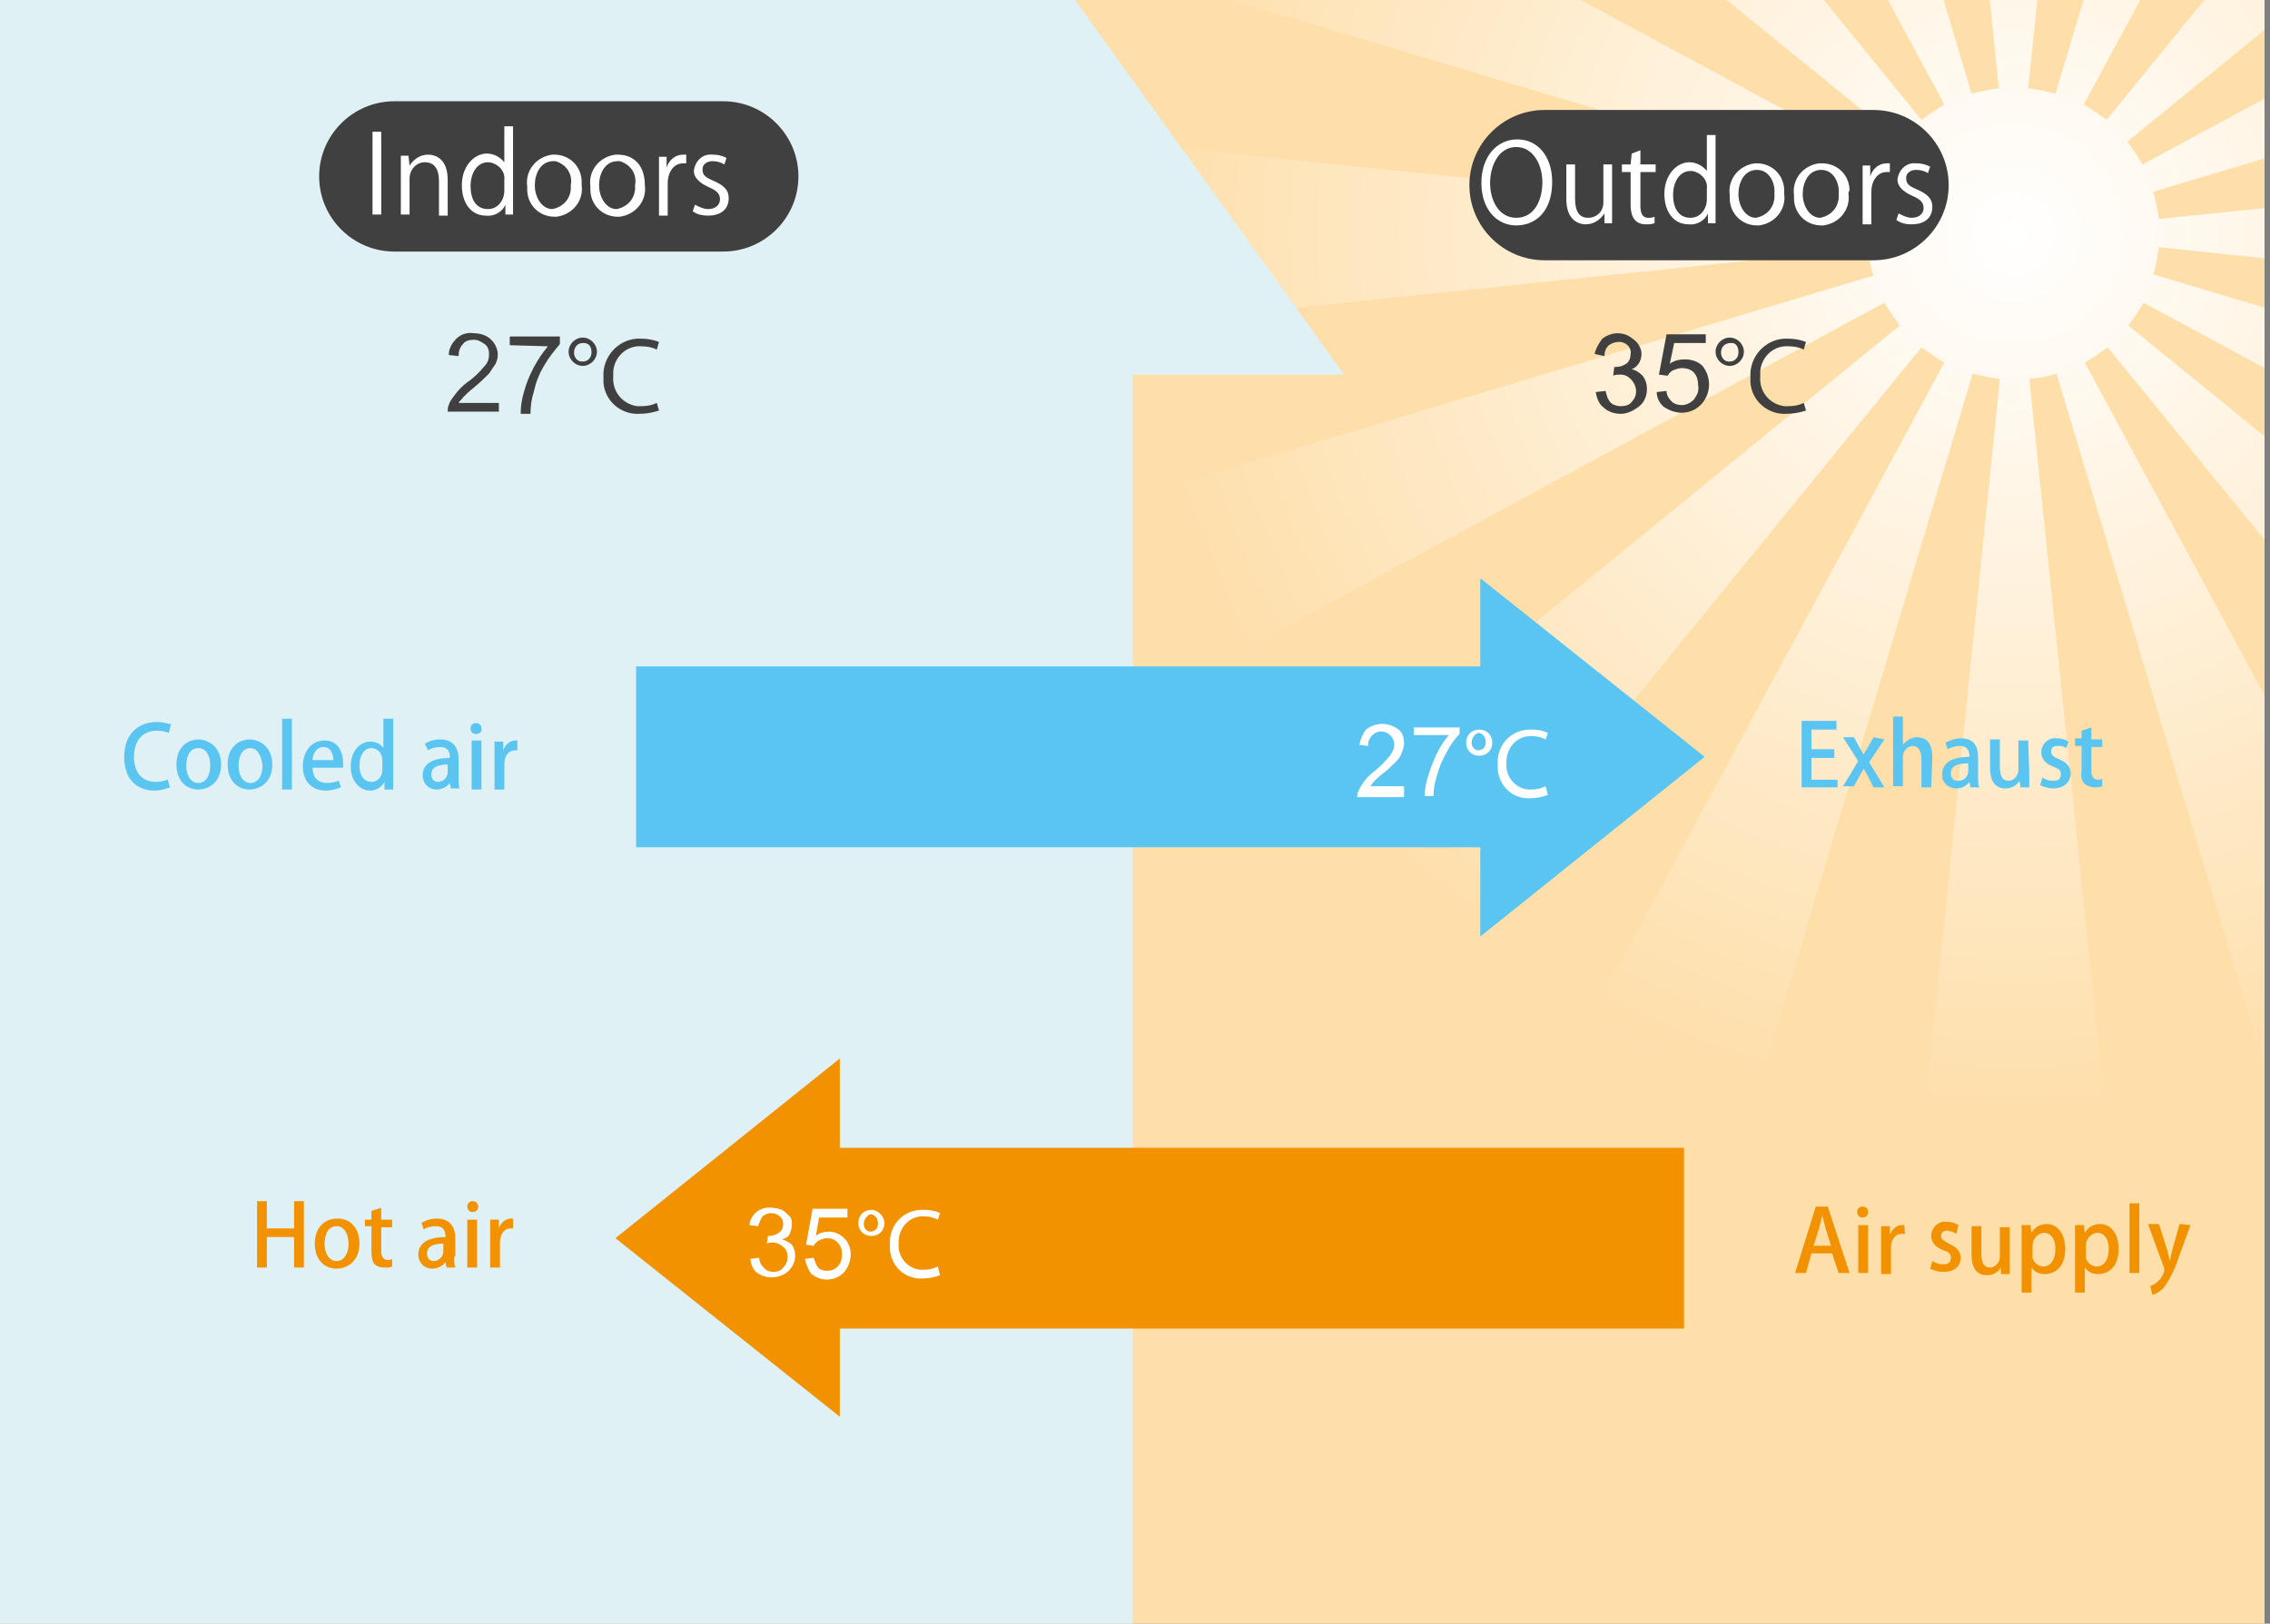 <svg version="1.1" id="Ebene_1" xmlns="http://www.w3.org/2000/svg" xmlns:xlink="http://www.w3.org/1999/xlink" x="0" y="0" viewBox="0 0 208.4 149.1" xml:space="preserve"><rect x="0" y="0" width="208.4" height="149.1" fill="#808080" stroke="none"/><style>.st4{fill:#404040}.st5{fill:#fff}.st6{fill:#f39200}.st7{fill:#5bc5f2}.st8{fill:none}</style><g id="下地"><path d="M0 0h207.9v149.1H0V0z" fill="#fedea9"/><defs><path id="SVGID_1_" d="M0 0h207.9v149.1H0z"/></defs><clipPath id="SVGID_2_"><use xlink:href="#SVGID_1_" overflow="visible"/></clipPath><g clip-path="url(#SVGID_2_)"><radialGradient id="SVGID_3_" cx="184.85" cy="3735.87" r="82.65" gradientTransform="translate(0 -3714.42)" gradientUnits="userSpaceOnUse"><stop offset="0" stop-color="#fff"/><stop offset="1" stop-color="#fedea9"/></radialGradient><path d="M267.5 30V13l-69.3 7.1c-.1-.8-.3-1.7-.5-2.5l66.8-20L258-18l-61.3 33.1c-.4-.7-.9-1.4-1.4-2.1l54.1-44-12-12-44 54c-.7-.5-1.4-1-2.1-1.4l33.1-61.3-15.7-6.5-20 66.8c-.8-.2-1.7-.4-2.5-.5l7.2-69.3h-17l7.1 69.3c-.8.1-1.7.3-2.5.5l-19.9-66.8-15.7 6.5 33.1 61.3c-.7.4-1.4.9-2.1 1.4l-44-54-12 12 54.1 44c-.5.7-1 1.4-1.4 2.1L111.8-18l-6.5 15.7L172 17.6c-.2.8-.4 1.7-.5 2.5L102.2 13v17l69.3-7.2c.1.8.2 1.7.5 2.5l-66.8 20 6.5 15.7L173 27.8c.4.7.9 1.4 1.4 2.1l-54 44 12 12 44-54c.7.5 1.4 1 2.1 1.4l-33.1 61.3 15.7 6.5 20-66.8c.8.2 1.7.4 2.5.5l-7.1 69.3h17l-7.2-69.3c.8-.1 1.7-.2 2.5-.5l20 66.8 15.7-6.5-33.1-61.3c.7-.4 1.4-.9 2.1-1.4l44 54 12-12-54.1-44c.5-.7 1-1.4 1.4-2.1L258 60.9l6.5-15.7-66.8-20c.2-.8.4-1.7.5-2.5l69.3 7.3z" fill="url(#SVGID_3_)"/></g><path d="M98.7 0l24.7 34.4H104v114.7H0V0h98.7z" fill="#e0f1f5"/><path class="st4" d="M36.2 9.3h30.2c3.8 0 6.9 3.1 6.9 6.9s-3.1 6.9-6.9 6.9H36.2c-3.8 0-6.9-3.1-6.9-6.9s3.1-6.9 6.9-6.9z"/><path class="st5" d="M34.2 12.1h.8v7.6h-.8v-7.6zm6.9 7.7h-.8v-3.2c0-.9-.3-1.7-1.3-1.7-.8 0-1.4.7-1.4 1.5v3.3h-.8v-5.4h.7l.1.9c.4-.6 1-1 1.7-1s1.8.4 1.8 2.3v3.3zm6-1.4v1.3h-.7v-.9c-.3.7-1.1 1.1-1.8 1-1.3 0-2.2-1.1-2.2-2.8s1.1-2.9 2.3-2.9c.6 0 1.2.3 1.6.8v-3.3h.8v6.8zm-.8-1.9c.1-.8-.6-1.5-1.4-1.6h-.1c-1 0-1.6 1-1.6 2.2s.5 2.1 1.6 2.1c.9 0 1.5-.8 1.5-1.7v-1zm7.1.5c.2 1.4-.8 2.7-2.3 2.9h-.2c-1.4 0-2.5-1.1-2.5-2.5v-.3c-.2-1.4.8-2.7 2.3-2.9h.2c1.4 0 2.5 1.1 2.5 2.5v.3zm-2.6-2.2c-1.2 0-1.7 1.2-1.7 2.2 0 1.2.7 2.2 1.6 2.2 1.1-.2 1.8-1.1 1.7-2.2.2-1-.4-1.9-1.4-2.2h-.2zm8.4 2.2c.2 1.4-.8 2.7-2.3 2.9h-.2c-1.4 0-2.5-1.1-2.5-2.5v-.3c-.2-1.4.8-2.7 2.3-2.9h.2c1.6 0 2.5 1.1 2.5 2.8zm-2.5-2.2C55.5 14.8 55 16 55 17c0 1.2.7 2.2 1.6 2.2 1.1-.2 1.8-1.1 1.7-2.2.2-1-.4-1.9-1.4-2.2h-.2zm6.3.2h-.3c-.9 0-1.4.9-1.4 1.8v3h-.8v-5.4h.7v1c.2-.7.8-1.2 1.5-1.2h.3v.8zm3.5.1c-.3-.2-.7-.3-1.1-.3-.5 0-.9.3-.9.7v.1c0 .5.3.7 1 1 .9.4 1.4.8 1.4 1.6 0 1-.7 1.6-1.9 1.6-.5 0-1-.1-1.4-.4l.2-.6c.4.2.8.4 1.2.4.7 0 1.1-.4 1.1-.9s-.3-.8-1-1.1c-.9-.4-1.4-.9-1.4-1.5.1-.9.8-1.6 1.7-1.5h.1c.4 0 .8.1 1.2.3l-.2.6z"/><path class="st6" d="M154.6 105.4H77.1v-8.2l-20.6 16.5 20.6 16.4V122h77.5v-16.6z"/><path class="st7" d="M58.4 77.8h77.5V86l20.6-16.5-20.6-16.4v8.1H58.4v16.6z"/><path class="st4" d="M45.8 37v.8h-4.7c0-.2 0-.4.1-.6.1-.4.4-.7.6-1 .3-.4.7-.8 1.1-1.1.6-.4 1.1-.9 1.6-1.5.3-.3.4-.7.4-1.1 0-.3-.1-.7-.4-.9-.3-.2-.6-.4-1-.4s-.8.1-1 .4c-.3.3-.4.7-.4 1.1l-.9-.1c0-.6.3-1.1.7-1.5s1-.6 1.6-.5c.6 0 1.2.2 1.6.6.4.4.6.9.6 1.4 0 .3-.1.6-.2.8l-.6.9c-.3.3-.7.7-1.4 1.3-.4.3-.7.6-1 .9-.1.2-.3.3-.4.5h3.7zm1-5.3v-.8h4.6v.7c-.5.6-1 1.2-1.4 1.9-.5.8-.8 1.6-1 2.5-.2.6-.3 1.3-.3 2h-.9c0-.7.1-1.3.3-2 .4-1.5 1.2-3 2.2-4.2l-3.5-.1zM54.8 32.3c0 .7-.6 1.3-1.3 1.3s-1.3-.6-1.3-1.3.6-1.3 1.3-1.3c.7 0 1.3.6 1.3 1.3zm-2.1.1c0 .4.3.8.7.8h.1c.5 0 .8-.4.8-.8v-.1c0-.4-.2-.8-.7-.8h-.1c-.5 0-.8.4-.8.9zm7.8 5.3c-.6.2-1.2.3-1.8.3-1.7.1-3.2-1.2-3.3-2.9v-.5c-.1-1.8 1.3-3.4 3.1-3.5h.4c.5 0 1.1.1 1.6.3l-.2.7c-.4-.2-.9-.3-1.4-.3-1.4-.1-2.5 1-2.6 2.3v.5c-.1 1.3.8 2.5 2.2 2.7h.4c.5 0 1-.1 1.4-.3l.2.7zM146.5 36l.9-.1c.1.4.2.8.5 1.1.2.2.6.3.9.3.4 0 .8-.1 1-.4.6-.6.5-1.5-.1-2.1-.2-.2-.5-.4-.9-.4h-.1c-.2 0-.4 0-.6.1l.1-.8h.1c.4 0 .7-.1 1-.3s.4-.6.4-.9c.1-.5-.3-1-.9-1.1h-.2c-.3 0-.6.1-.9.3-.3.3-.4.6-.4 1l-.9-.2c.1-.5.4-1 .7-1.4.4-.3.9-.5 1.4-.5.4 0 .8.1 1.1.3.3.2.6.4.8.7.2.3.3.6.3.9s-.1.6-.2.8c-.2.3-.4.5-.7.6.4.1.7.3 1 .6.3.4.4.8.4 1.2 0 .6-.2 1.2-.7 1.6-.5.4-1.1.7-1.7.7-.6 0-1.2-.2-1.6-.6-.4-.3-.6-.8-.7-1.4zm5.6 0l.9-.1c0 .4.2.7.5 1 .2.2.6.3.9.3.4 0 .8-.2 1.1-.5.3-.4.5-.8.4-1.3 0-.4-.1-.9-.4-1.2-.3-.3-.7-.4-1.1-.4-.3 0-.5.1-.8.2-.2.1-.4.3-.5.5l-.8-.1.7-3.7h3.6v.8h-2.9l-.4 1.9c.4-.3.9-.4 1.4-.4.6 0 1.2.2 1.6.6.4.5.6 1.1.6 1.7 0 .6-.2 1.2-.6 1.7-.5.6-1.2.9-1.9.9-.6 0-1.1-.2-1.6-.5-.4-.3-.7-.8-.7-1.4zM160.1 32.3c0 .7-.6 1.3-1.3 1.3s-1.3-.6-1.3-1.3.6-1.3 1.3-1.3 1.3.6 1.3 1.3zm-2.1.1c0 .4.3.8.7.8h.1c.5 0 .8-.4.8-.8v-.1c0-.4-.2-.8-.6-.8h-.1c-.6 0-.9.4-.9.9zm7.8 5.3c-.6.2-1.2.3-1.8.3-1.7.1-3.2-1.2-3.3-2.9v-.5c-.1-1.8 1.3-3.4 3.1-3.5h.4c.5 0 1.1.1 1.6.3l-.2.7c-.4-.2-.9-.3-1.4-.3-1.4-.1-2.5 1-2.6 2.3v.5c-.1 1.3.8 2.5 2.2 2.7h.4c.5 0 1-.1 1.4-.3l.2.7z"/><path class="st5" d="M68.9 115.6l.8-.1c0 .4.2.7.5 1 .2.2.5.3.8.3s.7-.1.9-.4c.3-.3.4-.6.4-1 0-.3-.1-.7-.4-.9-.2-.2-.6-.4-.9-.4-.2 0-.4 0-.6.1l.1-.7h.1c.3 0 .6-.1.9-.3.3-.2.4-.5.4-.8s-.1-.5-.3-.7c-.5-.4-1.1-.4-1.6 0-.2.3-.3.6-.4.9l-.8-.1c.1-1 1-1.7 2-1.6.3 0 .7.1 1 .2.3.2.5.4.7.6s.2.5.2.8-.1.5-.2.8-.4.4-.7.5c.3.1.7.3.9.5.2.3.3.6.3 1 0 .5-.2 1-.6 1.4s-1 .6-1.6.6c-.5 0-1-.2-1.4-.5-.3-.3-.5-.8-.5-1.2zm5 0l.8-.1c.1.3.2.6.4.9.2.2.5.3.8.3.4 0 .7-.1 1-.4s.4-.7.4-1.1-.1-.8-.4-1.1c-.3-.3-.6-.4-1-.4-.2 0-.5.1-.7.2s-.4.3-.5.5l-.7-.1.6-3.3h3.2v.8h-2.6l-.3 1.7c.3-.3.8-.4 1.2-.4.5 0 1 .2 1.4.6s.6.9.6 1.5c0 .5-.2 1.1-.5 1.5-.4.5-1 .8-1.7.8-.5 0-1-.2-1.4-.5-.3-.4-.5-.9-.6-1.4zM81.2 112.3c0 .7-.5 1.2-1.2 1.2s-1.2-.5-1.2-1.2.5-1.2 1.2-1.2c.6 0 1.2.6 1.2 1.2zm-1.9.1c0 .4.3.7.6.7.4 0 .7-.3.7-.7v-.1c0-.4-.3-.8-.7-.8-.3.1-.6.5-.6.9zm7 4.7c-.5.2-1.1.3-1.6.3-1.6.1-2.9-1.1-3-2.7v-.4c-.1-1.7 1.1-3.1 2.8-3.2h.4c.5 0 1 .1 1.4.3l-.2.6c-.4-.2-.8-.3-1.2-.3-1.3-.1-2.3.9-2.4 2.2v.3c-.1 1.2.8 2.3 2 2.4h.3c.5 0 .9-.1 1.3-.3l.2.8zM128.9 72.4v.8h-4.3c0-.2 0-.4.1-.5.1-.3.3-.6.5-.9.3-.4.6-.7 1-1 .5-.4 1-.9 1.4-1.4.2-.3.4-.6.4-1 0-.3-.1-.6-.3-.8-.4-.5-1.2-.6-1.7-.1-.3.3-.4.6-.4 1l-.8-.1c.1-.5.3-1 .6-1.4.9-.7 2.1-.7 3 0 .4.3.5.8.5 1.3 0 .3-.1.5-.2.8-.1.3-.3.6-.5.8-.4.4-.8.8-1.2 1.1-.3.2-.6.5-.9.8-.1.1-.2.3-.3.4h3.1v.2zm.9-4.8v-.8h4.2v.6c-.5.5-.9 1.1-1.2 1.7-.4.7-.7 1.4-.9 2.2-.2.6-.3 1.2-.3 1.8h-.8c0-.6.1-1.2.3-1.8.2-.7.5-1.4.8-2.1.3-.6.7-1.2 1.1-1.7h-3.2v.1zM137 68.2c0 .7-.5 1.2-1.2 1.2s-1.2-.5-1.2-1.2.5-1.2 1.2-1.2 1.2.5 1.2 1.2zm-1.9 0c0 .4.3.7.6.7.4 0 .7-.3.7-.7v-.1c0-.4-.3-.8-.7-.8-.3.1-.6.5-.6.9zm7 4.8c-.5.2-1.1.3-1.6.3-1.6.1-2.9-1.1-3-2.7v-.4c-.1-1.7 1.1-3.1 2.8-3.2h.4c.5 0 1 .1 1.4.3l-.2.6c-.4-.2-.8-.3-1.2-.3-1.3-.1-2.3.9-2.4 2.2v.3c-.1 1.2.8 2.3 2 2.4h.3c.5 0 .9-.1 1.3-.3l.2.8z"/></g><path class="st4" d="M141.8 10.1H172c3.8 0 6.9 3.1 6.9 6.9s-3.1 6.9-6.9 6.9h-30.2c-3.8 0-6.9-3.1-6.9-6.9s3.1-6.9 6.9-6.9z"/><path class="st5" d="M142.5 16.7c0 2.7-1.5 4-3.3 4s-3.2-1.5-3.2-3.9 1.4-4 3.3-4 3.2 1.6 3.2 3.9zm-5.7.1c0 1.6.8 3.2 2.4 3.2s2.4-1.5 2.4-3.3c0-1.5-.8-3.2-2.4-3.2s-2.4 1.7-2.4 3.3zm11.2 2.3v1.4h-.7v-.9c-.4.6-1 1-1.7 1-.8 0-1.8-.5-1.8-2.3v-3.2h.8v3.1c0 1.1.3 1.8 1.2 1.8.8 0 1.4-.6 1.4-1.4v-3.5h.8v4zm1.8-5l.8-.3v1.3h1.4v.7h-1.4v3.1c0 .7.2 1.1.7 1.1.2 0 .4 0 .6-.1v.6c-.3.1-.5.1-.8.1-1.3 0-1.4-1.2-1.4-1.8v-3h-.8v-.7h.8l.1-1zm7.7 5.1v1.3h-.7v-.9c-.3.7-1.1 1.1-1.8 1-1.3 0-2.2-1.1-2.2-2.8s1.1-2.9 2.3-2.9c.6 0 1.2.3 1.6.8v-3.3h.8v6.8zm-.8-1.9c.1-.8-.6-1.5-1.4-1.6h-.1c-1 0-1.6 1-1.6 2.2s.5 2.1 1.6 2.1c.9 0 1.5-.8 1.5-1.7v-1zm7.1.5c.2 1.4-.8 2.7-2.3 2.9h-.2c-1.4 0-2.5-1.1-2.5-2.5v-.3c-.2-1.4.8-2.7 2.3-2.9h.2c1.4 0 2.5 1.1 2.5 2.5v.3zm-2.5-2.2c-1.2 0-1.7 1.2-1.7 2.2 0 1.2.7 2.2 1.6 2.2 1.1-.2 1.8-1.1 1.7-2.2.1-.9-.4-2.2-1.6-2.2zm8.4 2.2c.2 1.4-.8 2.7-2.3 2.9h-.2c-1.4 0-2.5-1.1-2.5-2.5v-.3c-.2-1.4.8-2.7 2.3-2.9H167.3c1.4 0 2.5 1.1 2.5 2.5-.1.1-.1.2-.1.3zm-2.5-2.2c-1.2 0-1.7 1.2-1.7 2.2 0 1.2.7 2.2 1.6 2.2 1.1-.2 1.8-1.1 1.7-2.2.1-.9-.4-2.2-1.6-2.2zm6.3.2h-.3c-.9 0-1.4.9-1.4 1.8v3h-.8v-5.4h.7v1c.2-.7.8-1.2 1.5-1.2h.3v.8zm3.5.1c-.3-.2-.7-.3-1.1-.3-.5 0-.9.3-.9.7v.1c0 .5.3.7 1 1 .9.4 1.4.8 1.4 1.6 0 1-.7 1.6-1.9 1.6-.5 0-1-.1-1.4-.4l.2-.6c.4.2.8.4 1.2.4.7 0 1.1-.4 1.1-.9s-.3-.8-1-1.1c-.9-.4-1.4-.9-1.4-1.5.1-.9.8-1.6 1.7-1.5h.1c.4 0 .8.1 1.2.3l-.2.6z"/><path class="st7" d="M168.7 72.3h-3.3v-6.1h3.2v.8h-2.3v1.8h2.1v.8h-2.1v2h2.4v.7zM173 67.9l-1.4 2.1 1.4 2.3h-1l-.5-1c-.1-.2-.3-.5-.4-.7l-.4.7-.5.9h-1l1.4-2.3-1.4-2.2h1l.5.9.4.7c.1-.3.3-.5.4-.7l.5-.9 1 .2zM177.3 72.3h-.9v-2.6c0-.6-.2-1.2-.8-1.2-.5 0-.9.5-.9 1v2.7h-.9v-6.4h.9v2.6c.3-.4.8-.7 1.3-.7.7 0 1.4.4 1.4 1.8l-.1 2.8zM181.6 71.3c0 .3 0 .7.1 1h-.8l-.1-.5c-.3.4-.7.6-1.2.6-.7 0-1.3-.5-1.3-1.2v-.1c0-1.1 1-1.6 2.5-1.6 0-.3 0-1-.9-1-.4 0-.7.1-1.1.3l-.2-.6c.4-.2.9-.4 1.4-.4 1.3 0 1.6.8 1.6 1.8v1.7zm-.9-1.2c-.7 0-1.6.1-1.6.9 0 .4.2.7.6.7h.1c.5 0 .9-.4.9-.9v-.7zM186.3 71v1.3h-.8l-.1-.6c-.3.5-.8.7-1.3.7-.8 0-1.4-.5-1.4-1.9v-2.6h.9v2.5c0 .8.2 1.3.8 1.3.5 0 .9-.5.9-1V68h.9l.1 3zM189.7 68.7c-.3-.2-.5-.2-.8-.2-.4 0-.6.2-.6.5s.2.5.7.7c.7.3 1.1.7 1.1 1.3 0 .8-.6 1.4-1.6 1.4-.4 0-.8-.1-1.2-.3l.2-.7c.3.2.6.3 1 .3.5 0 .7-.2.7-.6s-.2-.5-.7-.7c-.8-.3-1.1-.8-1.1-1.3 0-.8.7-1.4 1.4-1.3h.1c.3 0 .7.1 1 .3l-.2.6zM191.1 67.1l.9-.3v1.1h1v.7h-1v2.2c0 .5.2.8.6.8.1 0 .3 0 .4-.1v.7c-.2.1-.5.1-.7.1-.3 0-.6-.1-.9-.3-.3-.3-.4-.8-.3-1.2v-2.3h-.6v-.7h.6v-.7z"/><path class="st6" d="M169.8 116.9h-1l-.6-1.8h-1.9l-.5 1.8h-1l1.9-6.1h1.1l2 6.1zm-1.7-2.5l-.5-1.6-.3-1.2-.3 1.2-.5 1.6h1.6zM171 111.8c-.3 0-.5-.2-.5-.5s.2-.5.5-.5.5.2.5.5-.2.5-.5.5zm.5 5.1h-.9v-4.4h.9v4.4zM174.9 113.3h-.3c-.6 0-1 .5-1 1.3v2.4h-.9v-4.4h.8v.8c.2-.5.6-.9 1.1-.9h.2l.1.8zM179.6 113.3c-.3-.2-.5-.2-.8-.3-.4 0-.6.2-.6.5s.2.4.7.7c.7.3 1.1.7 1.1 1.3 0 .8-.6 1.3-1.6 1.3-.4 0-.8-.1-1.2-.3l.2-.7c.3.2.6.3 1 .3.5 0 .7-.2.7-.6s-.2-.5-.7-.7c-.8-.3-1.1-.8-1.1-1.3 0-.8.7-1.4 1.4-1.3h.1c.3 0 .7.1 1 .3l-.2.8zM184.5 115.7v1.3h-.8v-.6c-.3.5-.8.7-1.3.7-.8 0-1.4-.5-1.4-1.9v-2.6h.9v2.5c0 .8.2 1.3.8 1.3.5 0 .9-.5.9-1v-2.7h.9v3zM186.5 113.2c.3-.5.8-.8 1.4-.8 1 0 1.7.9 1.7 2.3 0 1.6-.9 2.3-1.9 2.3-.5 0-.9-.2-1.2-.6v2.3h-.9v-6.2h.8l.1.7zm.1 2c-.1.5.3 1 .9 1.1h.1c.7 0 1.1-.7 1.1-1.6s-.4-1.5-1.1-1.5c-.6.1-1 .6-1 1.2v.8zM191.4 113.2c.3-.5.8-.8 1.4-.8 1 0 1.7.9 1.7 2.3 0 1.6-.9 2.3-1.9 2.3-.5 0-.9-.2-1.2-.6v2.3h-.9v-6.2h.8l.1.7zm.1 2c-.1.5.3 1 .9 1.1h.1c.7 0 1.1-.7 1.1-1.6s-.4-1.5-1.1-1.5c-.6.1-1 .6-1 1.2v.8zM196.4 116.9h-.9v-6.4h.9v6.4zM201.1 112.5l-1.1 3c-.3 1-.8 2-1.4 2.8-.3.3-.6.5-1 .6l-.2-.8c.6-.2 1.1-.7 1.3-1.4v-.2l-1.5-4.1h1l.8 2.5.2.9c.1-.3.1-.6.2-.9l.7-2.5 1 .1z"/><path class="st8" d="M11 66h39.2v17H11z"/><path class="st7" d="M15.6 72.3c-.3.1-.8.3-1.4.3-1.7 0-2.8-1.1-2.8-3.1 0-2.1 1.3-3.2 3-3.2.7 0 1.1.2 1.3.2l-.2.8c-.3-.1-.6-.2-1.1-.2-1.2 0-2.1.8-2.1 2.4 0 1.5.8 2.3 2 2.3.4 0 .8-.1 1.1-.2l.2.7zM20.3 70.2c0 1.6-1.1 2.3-2.1 2.3-1.1 0-2-.8-2-2.3 0-1.5.9-2.3 2.1-2.3 1.2.1 2 1 2 2.3zm-2.1-1.5c-.8 0-1.1.8-1.1 1.6 0 .9.4 1.6 1.1 1.6.7 0 1.1-.7 1.1-1.6 0-.8-.3-1.6-1.1-1.6zM25 70.2c0 1.6-1.1 2.3-2.1 2.3-1.1 0-2-.8-2-2.3 0-1.5.9-2.3 2.1-2.3 1.2.1 2 1 2 2.3zm-2-1.5c-.8 0-1.1.8-1.1 1.6 0 .9.4 1.6 1.1 1.6.7 0 1.1-.7 1.1-1.6-.1-.8-.4-1.6-1.1-1.6zM26.8 72.5h-.9V66h.9v6.5zM31.3 72.3c-.3.1-.8.3-1.4.3-1.3 0-2.1-.9-2.1-2.2 0-1.3.7-2.4 2-2.4 1.2 0 1.7 1 1.7 2.1v.4h-2.8c0 1 .6 1.4 1.3 1.4.5 0 .8-.1 1.1-.2l.2.6zm-.7-2.5c0-.5-.2-1.2-.9-1.2s-1 .7-1 1.2h1.9zM36.1 71.3v1.2h-.8v-.7c-.2.4-.7.8-1.3.8-1 0-1.8-.9-1.8-2.2 0-1.5.9-2.3 1.8-2.3.6 0 1 .3 1.2.6V66h.9v5.3zm-1-1.5c0-.7-.5-1.1-1-1.1-.7 0-1.1.7-1.1 1.6 0 .9.4 1.5 1.1 1.5.6 0 1-.5 1-1.1v-.9zM42.1 71.4c0 .4 0 .8.1 1h-.8l-.1-.5c-.2.3-.7.6-1.2.6-.8 0-1.3-.6-1.3-1.3 0-1.1 1-1.6 2.5-1.6 0-.3 0-1-.9-1-.4 0-.8.1-1.1.3l-.3-.6c.3-.2.8-.4 1.4-.4 1.3 0 1.7.9 1.7 1.8v1.7zm-.9-1.2c-.7 0-1.6.1-1.6.9 0 .5.3.7.6.7.5 0 .9-.4.9-.9v-.7zM43.7 67.4c-.3 0-.5-.2-.5-.5s.2-.5.5-.5.5.2.5.5c.1.2-.1.5-.5.5zm.5 5.1h-.9V68h.9v4.5zM47.6 68.9h-.3c-.6 0-1 .5-1 1.3v2.3h-.9v-3.1-1.3h.8v.8c.2-.6.7-.9 1.1-.9h.2v.9z"/><g><path class="st8" d="M23 110h27.2v8.5H23z"/><path class="st6" d="M27.9 116.4H27v-2.8h-2.5v2.8h-.9v-6.1h.9v2.5H27v-2.5h.9v6.1zM33 114.2c0 1.6-1.1 2.3-2.1 2.3-1.1 0-2-.8-2-2.3 0-1.5.9-2.3 2.1-2.3 1.2 0 2 .9 2 2.3zm-2.1-1.6c-.8 0-1.1.8-1.1 1.6 0 .9.4 1.6 1.1 1.6.7 0 1.1-.7 1.1-1.6 0-.7-.3-1.6-1.1-1.6zM34.1 111.2l.9-.3v1.1h1v.7h-1v2.2c0 .5.2.8.6.8.2 0 .3 0 .4-.1v.7c-.2.1-.4.1-.7.1-.4 0-.7-.1-.9-.3-.2-.2-.3-.6-.3-1.2v-2.3h-.6v-.6h.6v-.8zM41.7 115.4c0 .4 0 .8.1 1H41l-.1-.5c-.2.3-.7.6-1.2.6-.8 0-1.3-.6-1.3-1.3 0-1.1 1-1.6 2.5-1.6 0-.3 0-1-.9-1-.4 0-.8.1-1.1.3l-.2-.6c.3-.2.8-.4 1.4-.4 1.3 0 1.7.9 1.7 1.8v1.7zm-.9-1.2c-.7 0-1.6.1-1.6.9 0 .5.3.7.6.7.5 0 .9-.4.9-.9v-.7zM43.4 111.3c-.3 0-.5-.2-.5-.5s.2-.5.5-.5.5.2.5.5-.2.5-.5.5zm.4 5.1h-.9V112h.9v4.4zM47.2 112.8h-.3c-.6 0-1 .5-1 1.3v2.3H45v-3.1-1.3h.8v.8c.2-.6.7-.9 1.1-.9h.2v.9z"/></g></svg>